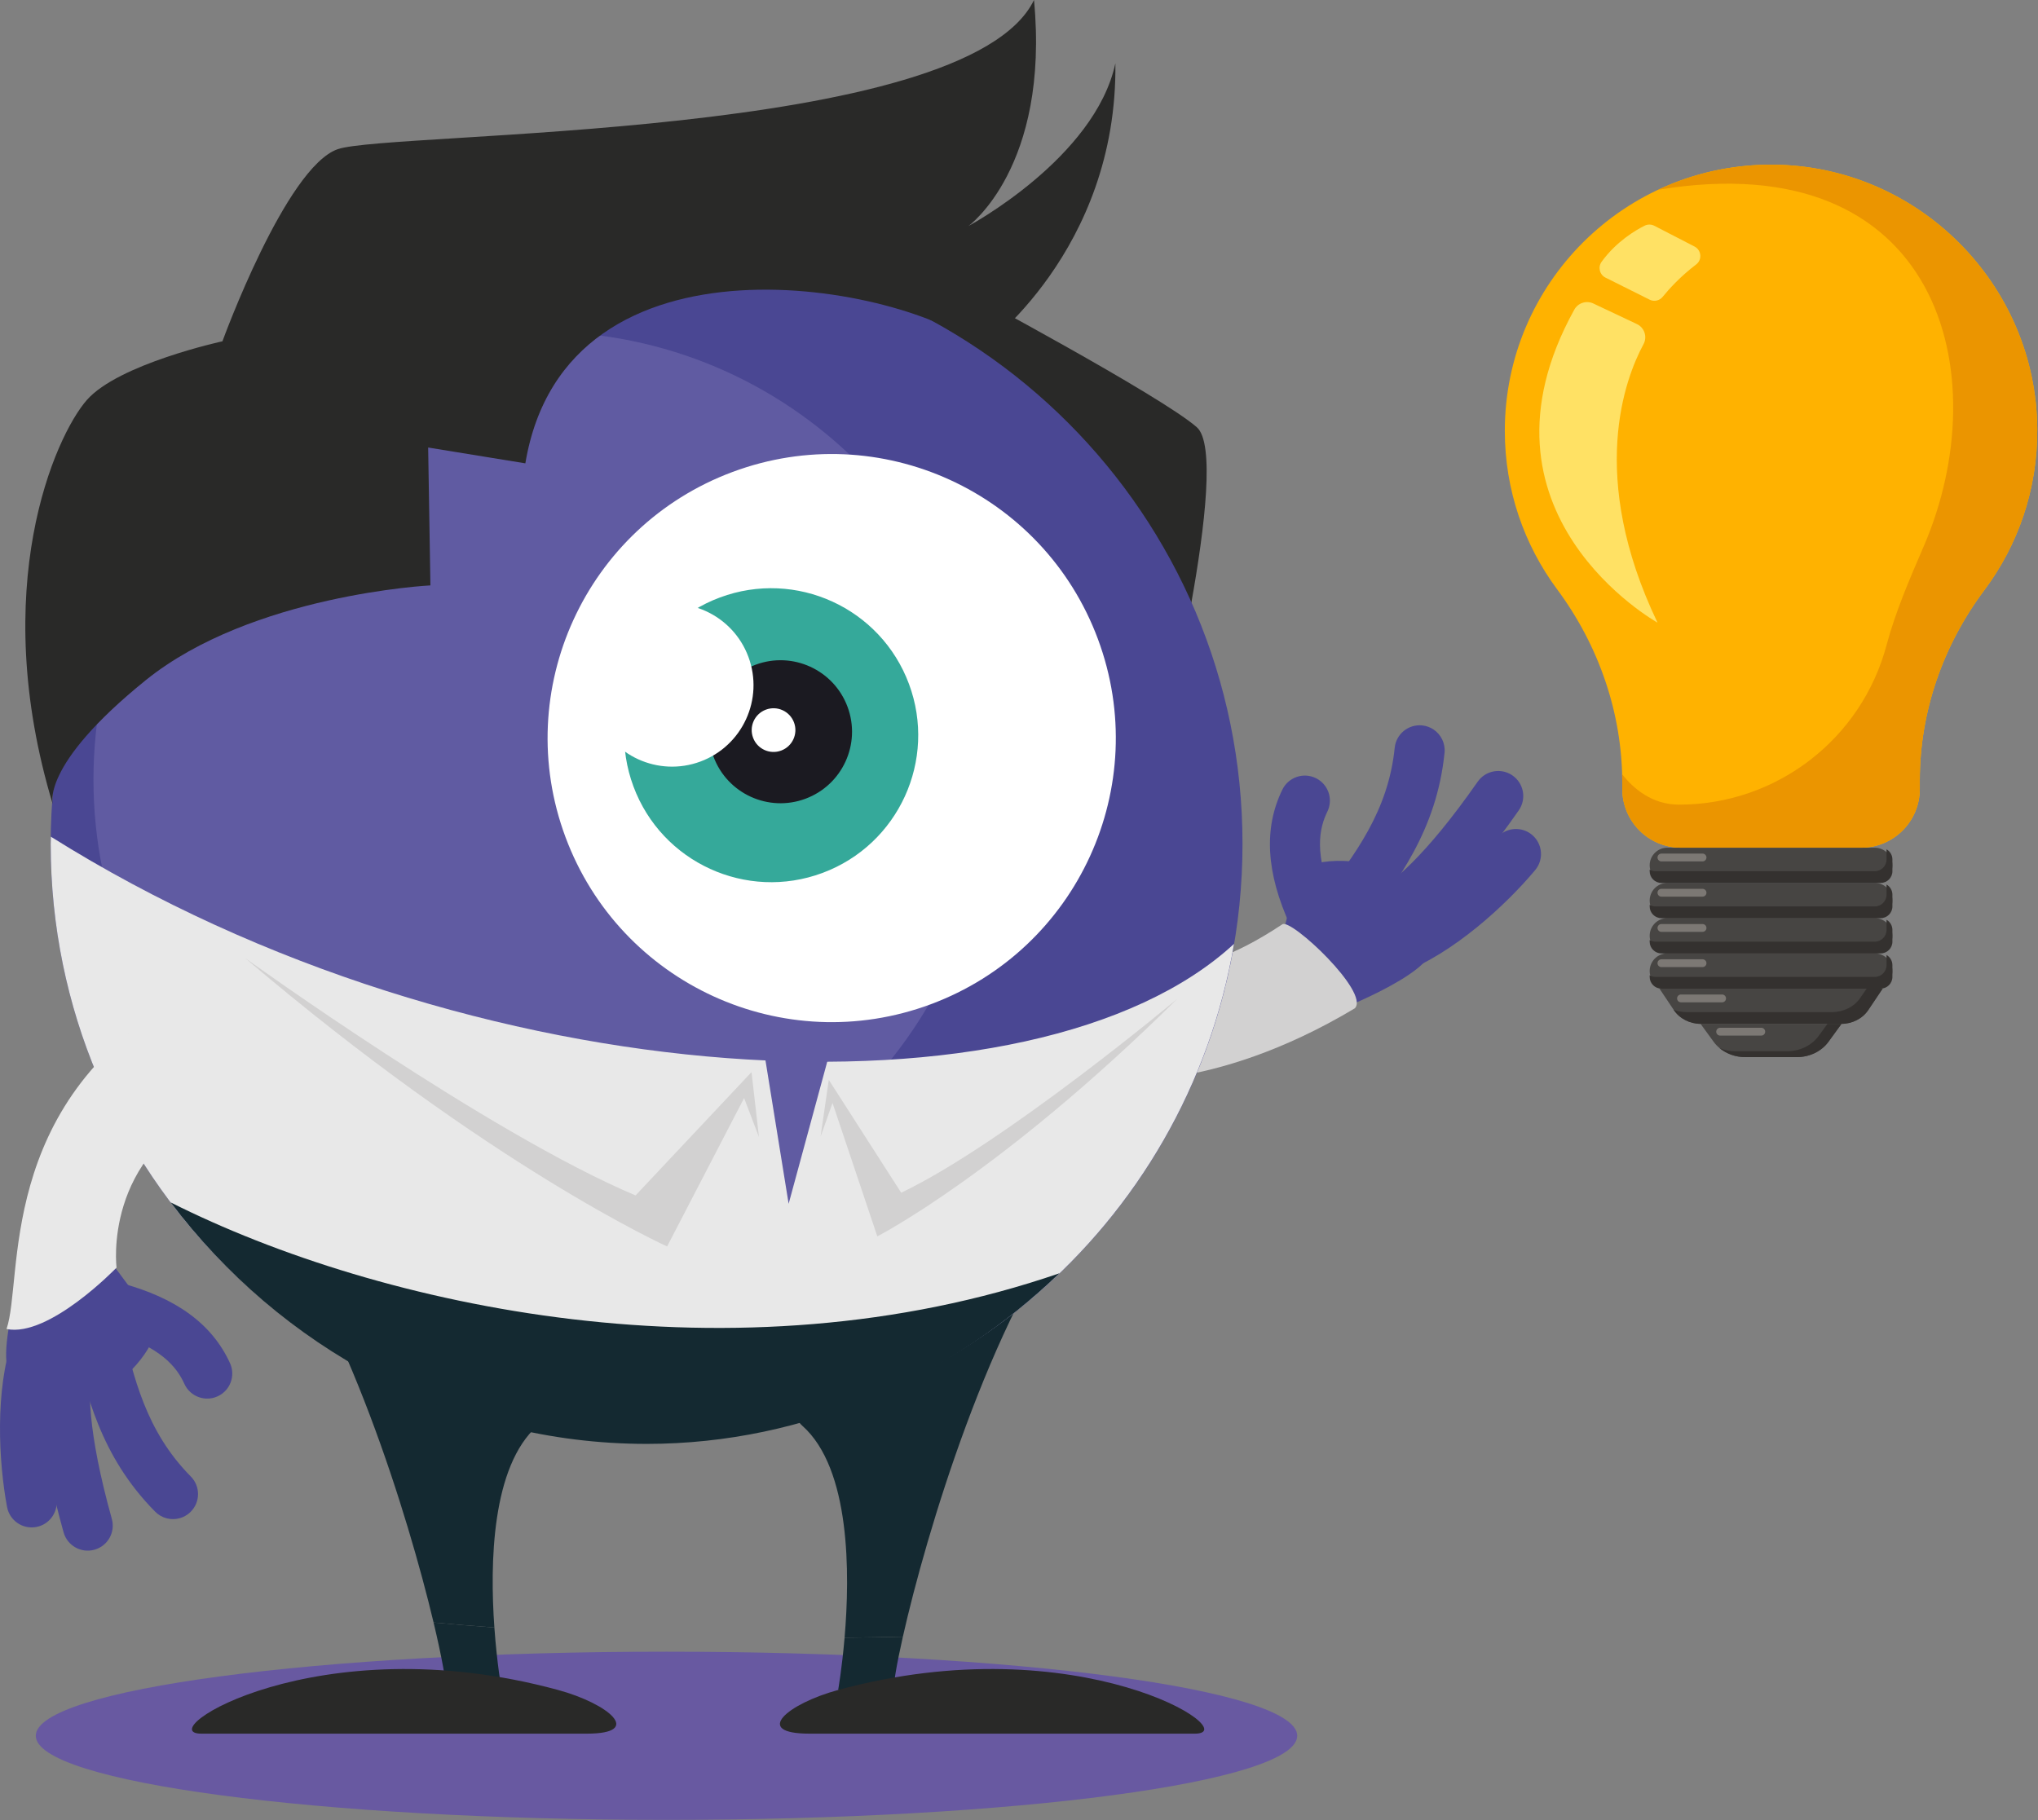 <?xml version="1.0" encoding="UTF-8" standalone="no"?><!DOCTYPE svg PUBLIC "-//W3C//DTD SVG 1.1//EN" "http://www.w3.org/Graphics/SVG/1.1/DTD/svg11.dtd"><svg width="100%" height="100%" viewBox="0 0 1134 1013" version="1.1" xmlns="http://www.w3.org/2000/svg" xmlns:xlink="http://www.w3.org/1999/xlink" xml:space="preserve" xmlns:serif="http://www.serif.com/" style="fill-rule:evenodd;clip-rule:evenodd;stroke-linejoin:round;stroke-miterlimit:2;"><rect x="0" y="0" width="1134" height="1013" fill="#808080" stroke="none"/><g><g><path d="M535.095,161.007c0,0 110.697,59.118 130.82,76.734c20.129,17.609 -21.385,183.649 -21.385,183.649l-261.639,-305.667l152.204,45.284Z" style="fill:#292928;fill-rule:nonzero;"/><path d="M750.387,521.642c-7.444,-5.032 -17.469,-5.479 -25.523,-0.34c-21.742,13.801 -86.249,45.081 -122.833,24.193c-11.14,-6.362 -25.319,-2.485 -31.682,8.655c-6.356,11.14 -2.507,25.286 8.655,31.682c67.275,38.412 160.452,-18.736 170.856,-25.376c10.812,-6.906 13.982,-21.261 7.082,-32.072c-1.761,-2.757 -4.008,-5.021 -6.555,-6.742" style="fill:#4a4793;fill-rule:nonzero;"/><path d="M737.916,564.865c-15.419,2.627 -30.646,-18.221 -28.381,-26.892c2.264,-8.678 10.358,-46.96 15.447,-53.707c5.089,-6.753 38.061,-8.361 51.426,4.16c13.364,12.516 19.845,22.286 20.683,38.192c0.843,15.985 -59.175,38.247 -59.175,38.247" style="fill:#4a4793;fill-rule:nonzero;"/><path d="M797.714,406.026c-1.845,-1.245 -4.019,-2.071 -6.385,-2.309c-7.659,-0.781 -14.496,4.794 -15.278,12.453c-3.583,35.186 -21.928,59.26 -41.361,84.754l-1.845,2.423c-4.659,6.119 -3.476,14.865 2.649,19.529c6.125,4.721 14.87,3.475 19.529,-2.649l1.834,-2.412c20.915,-27.442 42.544,-55.818 46.925,-98.826c0.538,-5.287 -1.953,-10.183 -6.068,-12.963" style="fill:#4a4793;fill-rule:nonzero;"/><path d="M841.452,431.47c-6.294,-4.256 -14.858,-2.683 -19.223,3.567c-29.344,42.012 -48.42,57.363 -59.254,62.848c-6.872,3.481 -9.617,11.864 -6.141,18.73c3.481,6.867 11.864,9.612 18.725,6.136c20.19,-10.217 42.929,-33.691 69.516,-71.757c4.404,-6.306 2.864,-14.995 -3.447,-19.399c-0.057,-0.045 -0.119,-0.085 -0.176,-0.125" style="fill:#4a4793;fill-rule:nonzero;"/><path d="M851.313,463.741c-5.847,-3.951 -13.857,-2.921 -18.481,2.62c-14.955,17.882 -40.869,40.801 -62.447,48.867c-7.206,2.706 -10.862,10.733 -8.168,17.944c2.695,7.206 10.727,10.868 17.938,8.163c28.263,-10.574 57.556,-37.365 74.056,-57.098c4.936,-5.904 4.149,-14.694 -1.754,-19.636c-0.368,-0.311 -0.753,-0.589 -1.144,-0.86" style="fill:#4a4793;fill-rule:nonzero;"/><path d="M733.875,434.04c-0.544,-0.368 -1.121,-0.696 -1.727,-0.996c-6.917,-3.368 -15.26,-0.487 -18.623,6.436c-10.472,21.51 -9.039,46.229 4.376,75.562c3.192,7.007 11.468,10.087 18.464,6.883c7.002,-3.204 10.082,-11.468 6.883,-18.47c-12.968,-28.359 -8.875,-43.133 -4.664,-51.782c3.074,-6.317 0.94,-13.812 -4.709,-17.633" style="fill:#4a4793;fill-rule:nonzero;"/><path d="M614.976,600.912c0,-0 58.026,8.683 138.892,-39.759c8.547,-8.808 -35.378,-50.045 -40.309,-46.767c-57.453,38.191 -75.227,17.587 -75.227,17.587l-23.356,68.939Z" style="fill:#d2d1d1;fill-rule:nonzero;"/><path d="M721.812,966.013c0,25.846 -157.124,46.795 -350.95,46.795c-193.826,-0 -350.95,-20.949 -350.95,-46.795c-0,-25.846 157.124,-46.795 350.95,-46.795c193.826,-0 350.95,20.949 350.95,46.795" style="fill:#6859a1;fill-rule:nonzero;"/><path d="M299.002,793.515c39.788,-35.366 -191.211,-221.053 -153.631,-122.685c47.078,60.29 81.8,173.018 95.889,232.153c11.349,1.036 22.642,1.959 33.827,2.768c-2.559,-35.853 -1.529,-89.622 23.915,-112.236" style="fill:#142931;fill-rule:nonzero;"/><path d="M248.16,940.518l30.946,0c-0,0 -2.582,-14.542 -4.019,-34.761c-11.186,-0.815 -22.478,-1.738 -33.827,-2.768c4.766,20.004 7.177,33.895 6.9,37.529" style="fill:#142931;fill-rule:nonzero;"/><path d="M466.372,940.519l30.946,-0c-0.238,-3.136 1.517,-13.897 5.066,-29.644c-9.793,0.232 -20.65,0.43 -32.435,0.554c-1.472,17.202 -3.577,29.09 -3.577,29.09" style="fill:#142931;fill-rule:nonzero;"/><path d="M446.475,793.515c26.825,23.842 26.519,82.315 23.474,117.908c11.785,-0.124 22.642,-0.323 32.435,-0.555c12.719,-56.44 48.465,-176.952 97.722,-240.038c37.58,-98.368 -193.419,87.319 -153.631,122.685" style="fill:#142931;fill-rule:nonzero;"/><path d="M691.365,469.679c-0,-183.122 -148.452,-331.58 -331.58,-331.58c-183.123,0 -331.575,148.458 -331.575,331.58c0,183.123 148.452,331.58 331.575,331.58c183.128,0 331.58,-148.457 331.58,-331.58" style="fill:#4a4793;fill-rule:nonzero;"/><path d="M550.481,433.865c-0,-137.651 -111.585,-249.236 -249.237,-249.236c-137.646,-0 -249.237,111.585 -249.237,249.236c0,137.652 111.591,249.237 249.237,249.237c137.652,0 249.237,-111.585 249.237,-249.237" style="fill:#605ba2;fill-rule:nonzero;"/><path d="M610.918,355.654c-30.437,-81.811 -121.435,-123.455 -203.246,-93.019c-81.811,30.442 -123.455,121.434 -93.018,203.246c30.442,81.811 121.434,123.455 203.245,93.018c81.811,-30.436 123.455,-121.434 93.019,-203.245" style="fill:#fff;fill-rule:nonzero;"/><path d="M505.774,380.645c-15.753,-42.334 -62.843,-63.884 -105.177,-48.136c-42.335,15.753 -63.885,62.842 -48.132,105.177c15.748,42.335 62.838,63.884 105.172,48.137c42.335,-15.753 63.89,-62.843 48.137,-105.178" style="fill:#35a99a;fill-rule:nonzero;"/><path d="M471.591,393.364c-7.665,-20.599 -30.573,-31.082 -51.166,-23.418c-20.598,7.665 -31.081,30.573 -23.417,51.166c7.664,20.598 30.572,31.081 51.165,23.417c20.599,-7.659 31.082,-30.567 23.418,-51.165" style="fill:#1b1a21;fill-rule:nonzero;"/><path d="M416.423,365.537c-8.728,-23.457 -34.817,-35.395 -58.274,-26.666c-23.457,8.723 -35.395,34.812 -26.667,58.269c8.729,23.457 34.818,35.395 58.275,26.672c23.451,-8.728 35.395,-34.818 26.666,-58.275" style="fill:#fff;fill-rule:nonzero;"/><path d="M441.817,402.087c-2.344,-6.295 -9.34,-9.498 -15.635,-7.155c-6.294,2.344 -9.498,9.34 -7.155,15.634c2.344,6.295 9.34,9.499 15.635,7.155c6.294,-2.343 9.498,-9.34 7.155,-15.634" style="fill:#fff;fill-rule:nonzero;"/><path d="M466.372,940.518c-28.076,7.63 -48.001,24.317 -15.952,24.317l214.42,0c28.738,0 -64.258,-60.793 -198.468,-24.317" style="fill:#292928;fill-rule:nonzero;"/><path d="M310.51,940.518c28.076,7.63 48.001,24.317 15.951,24.317l-214.425,0c-28.732,0 64.264,-60.793 198.474,-24.317" style="fill:#292928;fill-rule:nonzero;"/><path d="M686.633,525.293c-26.469,156.631 -162.683,275.96 -326.843,275.96c-183.128,0 -331.58,-148.452 -331.58,-331.574c0,-1.353 0.091,-2.683 0.102,-4.03c235.029,147.523 548.473,161.176 658.321,59.644" style="fill:#e8e8e8;fill-rule:nonzero;"/><path d="M41.139,734.788c-2.949,0.871 -6.125,1.16 -9.368,0.764c-12.731,-1.551 -21.793,-13.138 -20.242,-25.869c1.5,-12.249 16.715,-120.494 89.153,-147.948c12.028,-4.534 25.404,1.495 29.949,13.489c4.546,11.995 -1.488,25.399 -13.483,29.95c-39.42,14.932 -56.599,86.317 -59.509,110.142c-1.16,9.487 -7.885,16.936 -16.5,19.472" style="fill:#4a4793;fill-rule:nonzero;"/><path d="M15.729,697.66c7.783,-13.562 33.555,-12.045 38.808,-4.777c5.253,7.268 29.627,37.874 31.597,46.093c1.97,8.219 -17.774,34.682 -35.938,37.02c-18.159,2.343 -29.82,1.126 -42.618,-8.35c-12.866,-9.521 8.151,-69.986 8.151,-69.986" style="fill:#4a4793;fill-rule:nonzero;"/><path d="M100.201,844.873c-4.761,1.403 -10.127,0.209 -13.857,-3.572c-30.397,-30.748 -38.52,-65.492 -46.377,-99.093l-0.69,-2.943c-1.755,-7.495 2.87,-15.04 10.387,-16.749c7.494,-1.755 14.989,2.892 16.749,10.387l0.691,2.96c7.302,31.206 14.191,60.692 39.057,85.847c5.411,5.474 5.361,14.298 -0.113,19.71c-1.693,1.67 -3.713,2.824 -5.847,3.453" style="fill:#4a4793;fill-rule:nonzero;"/><path d="M52.743,862.414c-0.068,0.023 -0.136,0.04 -0.21,0.057c-7.415,2.066 -15.09,-2.276 -17.157,-9.691c-12.447,-44.723 -16.081,-77.203 -11.117,-99.285c1.687,-7.505 9.148,-12.226 16.653,-10.534c7.512,1.687 12.227,9.142 10.54,16.648c-2.666,11.853 -2.96,36.346 10.772,85.705c2.049,7.347 -2.19,14.955 -9.481,17.1" style="fill:#4a4793;fill-rule:nonzero;"/><path d="M21.576,849.486c-0.452,0.136 -0.917,0.249 -1.392,0.334c-7.568,1.415 -14.842,-3.572 -16.257,-11.14c-4.726,-25.274 -6.753,-64.926 3.079,-93.46c2.502,-7.28 10.433,-11.146 17.712,-8.638c7.279,2.508 11.146,10.438 8.638,17.711c-7.506,21.782 -6.311,56.362 -2.032,79.27c1.324,7.093 -2.978,13.93 -9.748,15.923" style="fill:#4a4793;fill-rule:nonzero;"/><path d="M119.22,777.802c-6.544,1.93 -13.682,-1.2 -16.597,-7.585c-3.996,-8.751 -12.793,-21.318 -42.912,-29.361c-7.438,-1.982 -11.853,-9.623 -9.872,-17.055c1.981,-7.438 9.628,-11.859 17.061,-9.867c31.161,8.316 51.137,22.942 61.076,44.707c3.199,7.002 0.114,15.266 -6.888,18.464c-0.617,0.278 -1.24,0.51 -1.868,0.697" style="fill:#4a4793;fill-rule:nonzero;"/><path d="M3.638,739.639c23.672,4.862 61.218,-34.172 61.218,-34.172c0,-0 -7.97,-62.266 55.597,-90.8c45.986,-20.644 24.442,-85.128 -21.226,-58.671c-101.668,58.903 -86.125,156.105 -95.589,183.643" style="fill:#e8e8e8;fill-rule:nonzero;"/><path d="M136.376,533.172c0,0 135.218,97.542 217.278,132.121l64.518,-68.639l4.127,36.126l-8.259,-21.674l-42.838,82.575c-0,-0 -98.572,-44.384 -234.826,-160.509" style="fill:#d2d1d1;fill-rule:nonzero;"/><path d="M655.064,555.882c0,0 -96.358,80.623 -153.62,107.901l-40.28,-62.804l-4.579,31.603l6.656,-18.742l24.924,74.232c-0,-0 68.922,-35.271 166.899,-132.19" style="fill:#d2d1d1;fill-rule:nonzero;"/><path d="M425.398,586.849l13.421,83.09l24.256,-89.283l-37.677,6.193Z" style="fill:#605ba2;fill-rule:nonzero;"/><path d="M359.79,803.574c89.221,0 170.137,-37.625 229.72,-94.954c-180.151,61.931 -377.498,19.421 -494.54,-39.431c60.522,80.203 156.603,134.385 264.82,134.385" style="fill:#142931;fill-rule:nonzero;"/><path d="M29.427,447.807c0,-0 -7.545,-21.386 51.573,-69.183c59.124,-47.803 158.494,-52.835 158.494,-52.835l-1.257,-76.728l54.086,8.802c22.642,-135.851 211.329,-99.369 254.094,-64.15c-0,0 75.476,-54.086 74.214,-158.493c-11.321,52.829 -81.76,90.567 -81.76,90.567c0,0 45.284,-32.706 36.476,-125.787c-37.732,77.99 -358.495,72.958 -387.426,83.022c-28.931,10.059 -64.15,106.916 -64.15,106.916c-0,-0 -57.867,12.583 -75.477,32.706c-17.61,20.129 -55.343,104.408 -18.867,225.163" style="fill:#292928;fill-rule:nonzero;"/><path d="M1133.59,238.702c0.232,33.686 -10.772,64.79 -29.491,89.787c-22.919,30.612 -35.865,67.524 -35.865,105.766l0,4.851c0,18.046 -14.626,32.673 -32.667,32.673l-100.213,-0c-18.045,-0 -32.672,-14.627 -32.672,-32.673l-0,-3.226c-0,-38.961 -13.042,-76.626 -36.267,-107.917c-18.277,-24.64 -29.095,-55.15 -29.095,-88.185c0,-82.168 66.913,-148.718 149.222,-148.129c80.634,0.577 146.471,66.42 147.048,147.053" style="fill:#ffb200;fill-rule:nonzero;"/><path d="M1043.19,491.386l-115.457,0c-5.412,0 -9.804,-4.386 -9.804,-9.803c-0,-5.412 4.392,-9.804 9.804,-9.804l115.457,-0c5.411,-0 9.804,4.392 9.804,9.804c-0,5.417 -4.393,9.803 -9.804,9.803" style="fill:#474543;fill-rule:nonzero;"/><path d="M1043.19,510.989l-115.457,-0c-5.412,-0 -9.804,-4.381 -9.804,-9.798c-0,-5.412 4.392,-9.804 9.804,-9.804l115.457,-0c5.411,-0 9.804,4.392 9.804,9.804c-0,5.417 -4.393,9.798 -9.804,9.798" style="fill:#474543;fill-rule:nonzero;"/><path d="M1043.19,530.597l-115.457,-0c-5.412,-0 -9.804,-4.387 -9.804,-9.804c-0,-5.412 4.392,-9.804 9.804,-9.804l115.457,-0c5.411,-0 9.804,4.392 9.804,9.804c-0,5.417 -4.393,9.804 -9.804,9.804" style="fill:#474543;fill-rule:nonzero;"/><path d="M1043.19,550.205l-115.457,-0c-5.412,-0 -9.804,-4.387 -9.804,-9.804c-0,-5.412 4.392,-9.804 9.804,-9.804l115.457,-0c5.411,-0 9.804,4.392 9.804,9.804c-0,5.417 -4.393,9.804 -9.804,9.804" style="fill:#474543;fill-rule:nonzero;"/><path d="M1024.51,569.808l-78.104,-0c-6.147,-0 -11.853,-2.921 -15.062,-7.704l-7.97,-11.904l124.168,-0l-7.97,11.904c-3.209,4.783 -8.915,7.704 -15.062,7.704" style="fill:#474543;fill-rule:nonzero;"/><path d="M999.793,588.323l-28.67,0c-7.11,0 -13.727,-3.204 -17.587,-8.508l-7.291,-10.007l78.426,-0l-7.291,10.007c-3.86,5.304 -10.483,8.508 -17.587,8.508" style="fill:#474543;fill-rule:nonzero;"/><path d="M1024.67,569.808l-7.285,10.007c-3.866,5.304 -10.478,8.508 -17.593,8.508l-28.67,0c-5.378,0 -10.467,-1.828 -14.299,-5.021c2.723,1.132 5.751,1.755 8.853,1.755l28.671,0c7.109,0 13.721,-3.204 17.592,-8.508l4.908,-6.741l7.823,-0Z" style="fill:#34312f;fill-rule:nonzero;"/><path d="M1133.59,238.697c0.238,33.697 -10.772,64.784 -29.486,89.781c-22.913,30.617 -35.864,67.535 -35.864,105.777l-0,4.846c-0,18.045 -14.633,32.678 -32.678,32.678l-100.208,-0c-18.051,-0 -32.678,-14.633 -32.678,-32.678l0,-3.227c0,-1.664 -0.023,-3.328 -0.085,-4.998c6.306,8.015 16.676,16.936 31.671,16.936c27.091,0 52.472,-9.113 72.827,-24.764c20.344,-15.663 35.684,-37.858 42.652,-64.043c4.857,-18.261 12.787,-36.697 20.672,-54.963c41.395,-95.855 8.717,-224.376 -147.835,-198.417c19.387,-9.12 41.084,-14.146 63.958,-13.976c80.634,0.571 146.477,66.414 147.054,147.048" style="fill:#eb9500;fill-rule:nonzero;"/><path d="M1052.99,478.316l-0,6.538c-0,3.6 -2.932,6.532 -6.538,6.532l-121.989,0c-3.606,0 -6.538,-2.932 -6.538,-6.532l-0,-0.883c0.962,0.566 2.072,0.883 3.272,0.883l121.989,0c3.605,0 6.537,-2.932 6.537,-6.538l0,-5.654c1.948,1.126 3.267,3.237 3.267,5.654" style="fill:#34312f;fill-rule:nonzero;"/><path d="M1052.99,497.919l-0,6.538c-0,3.6 -2.932,6.532 -6.538,6.532l-121.989,0c-3.606,0 -6.538,-2.932 -6.538,-6.532l-0,-0.883c0.962,0.566 2.072,0.883 3.272,0.883l121.989,0c3.605,0 6.537,-2.932 6.537,-6.538l0,-5.655c1.948,1.127 3.267,3.238 3.267,5.655" style="fill:#34312f;fill-rule:nonzero;"/><path d="M1052.99,517.527l-0,6.538c-0,3.6 -2.932,6.532 -6.538,6.532l-121.989,0c-3.606,0 -6.538,-2.932 -6.538,-6.532l-0,-0.883c0.962,0.566 2.072,0.883 3.272,0.883l121.989,0c3.605,0 6.537,-2.932 6.537,-6.538l0,-5.654c1.948,1.126 3.267,3.237 3.267,5.654" style="fill:#34312f;fill-rule:nonzero;"/><path d="M1052.99,537.134l-0,6.538c-0,3.6 -2.932,6.533 -6.538,6.533l-121.989,-0c-3.606,-0 -6.538,-2.933 -6.538,-6.533l-0,-0.883c0.962,0.566 2.072,0.883 3.272,0.883l121.989,0c3.605,0 6.537,-2.932 6.537,-6.538l0,-5.654c1.948,1.126 3.267,3.237 3.267,5.654" style="fill:#34312f;fill-rule:nonzero;"/><path d="M1047.55,550.205l-7.976,11.892c-3.198,4.795 -8.909,7.716 -15.062,7.716l-78.098,-0c-6.153,-0 -11.859,-2.921 -15.063,-7.716l-0.107,-0.152c2.253,0.86 4.715,1.33 7.262,1.33l80.843,-0c6.374,-0 12.278,-2.921 15.601,-7.71l3.713,-5.36l8.887,-0Z" style="fill:#34312f;fill-rule:nonzero;"/><path d="M947.338,479.404l-22.875,-0c-1.2,-0 -2.179,-0.974 -2.179,-2.179c0,-1.2 0.979,-2.18 2.179,-2.18l22.875,0c1.205,0 2.179,0.98 2.179,2.18c-0,1.205 -0.974,2.179 -2.179,2.179" style="fill:#7c7874;fill-rule:nonzero;"/><path d="M947.338,499.011l-22.875,-0c-1.2,-0 -2.179,-0.974 -2.179,-2.179c0,-1.2 0.979,-2.18 2.179,-2.18l22.875,0c1.205,0 2.179,0.98 2.179,2.18c-0,1.205 -0.974,2.179 -2.179,2.179" style="fill:#7c7874;fill-rule:nonzero;"/><path d="M947.338,518.614l-22.875,-0c-1.2,-0 -2.179,-0.974 -2.179,-2.179c0,-1.2 0.979,-2.18 2.179,-2.18l22.875,0c1.205,0 2.179,0.98 2.179,2.18c-0,1.205 -0.974,2.179 -2.179,2.179" style="fill:#7c7874;fill-rule:nonzero;"/><path d="M947.338,538.222l-22.875,0c-1.2,0 -2.179,-0.974 -2.179,-2.179c0,-1.2 0.979,-2.18 2.179,-2.18l22.875,0c1.205,0 2.179,0.98 2.179,2.18c-0,1.205 -0.974,2.179 -2.179,2.179" style="fill:#7c7874;fill-rule:nonzero;"/><path d="M958.228,557.829l-22.874,0c-1.2,0 -2.179,-0.974 -2.179,-2.179c0,-1.2 0.979,-2.179 2.179,-2.179l22.874,-0c1.206,-0 2.18,0.979 2.18,2.179c-0,1.205 -0.974,2.179 -2.18,2.179" style="fill:#7c7874;fill-rule:nonzero;"/><path d="M980.015,576.345l-22.874,0c-1.2,0 -2.185,-0.973 -2.185,-2.179c0,-1.2 0.985,-2.179 2.185,-2.179l22.874,-0c1.206,-0 2.18,0.979 2.18,2.179c-0,1.206 -0.974,2.179 -2.18,2.179" style="fill:#7c7874;fill-rule:nonzero;"/><path d="M922.284,346.517c0,0 -109.032,-60.804 -46.303,-174.19c2.078,-3.753 6.714,-5.253 10.591,-3.424l24.244,11.451c4.223,1.992 5.893,7.11 3.674,11.219c-10.206,18.895 -31.212,73.467 7.794,154.944" style="fill:#ffe164;fill-rule:nonzero;"/><path d="M893.325,154.498l24.561,12.277c2.496,1.251 5.513,0.595 7.268,-1.573c3.396,-4.189 9.736,-11.259 18.629,-18.018c3.464,-2.626 2.971,-7.987 -0.889,-9.979l-22.404,-11.565c-1.687,-0.866 -3.68,-0.877 -5.378,-0.034c-5.009,2.497 -15.713,8.769 -23.927,20.067c-2.162,2.972 -1.149,7.183 2.14,8.825" style="fill:#ffe164;fill-rule:nonzero;"/></g></g></svg>